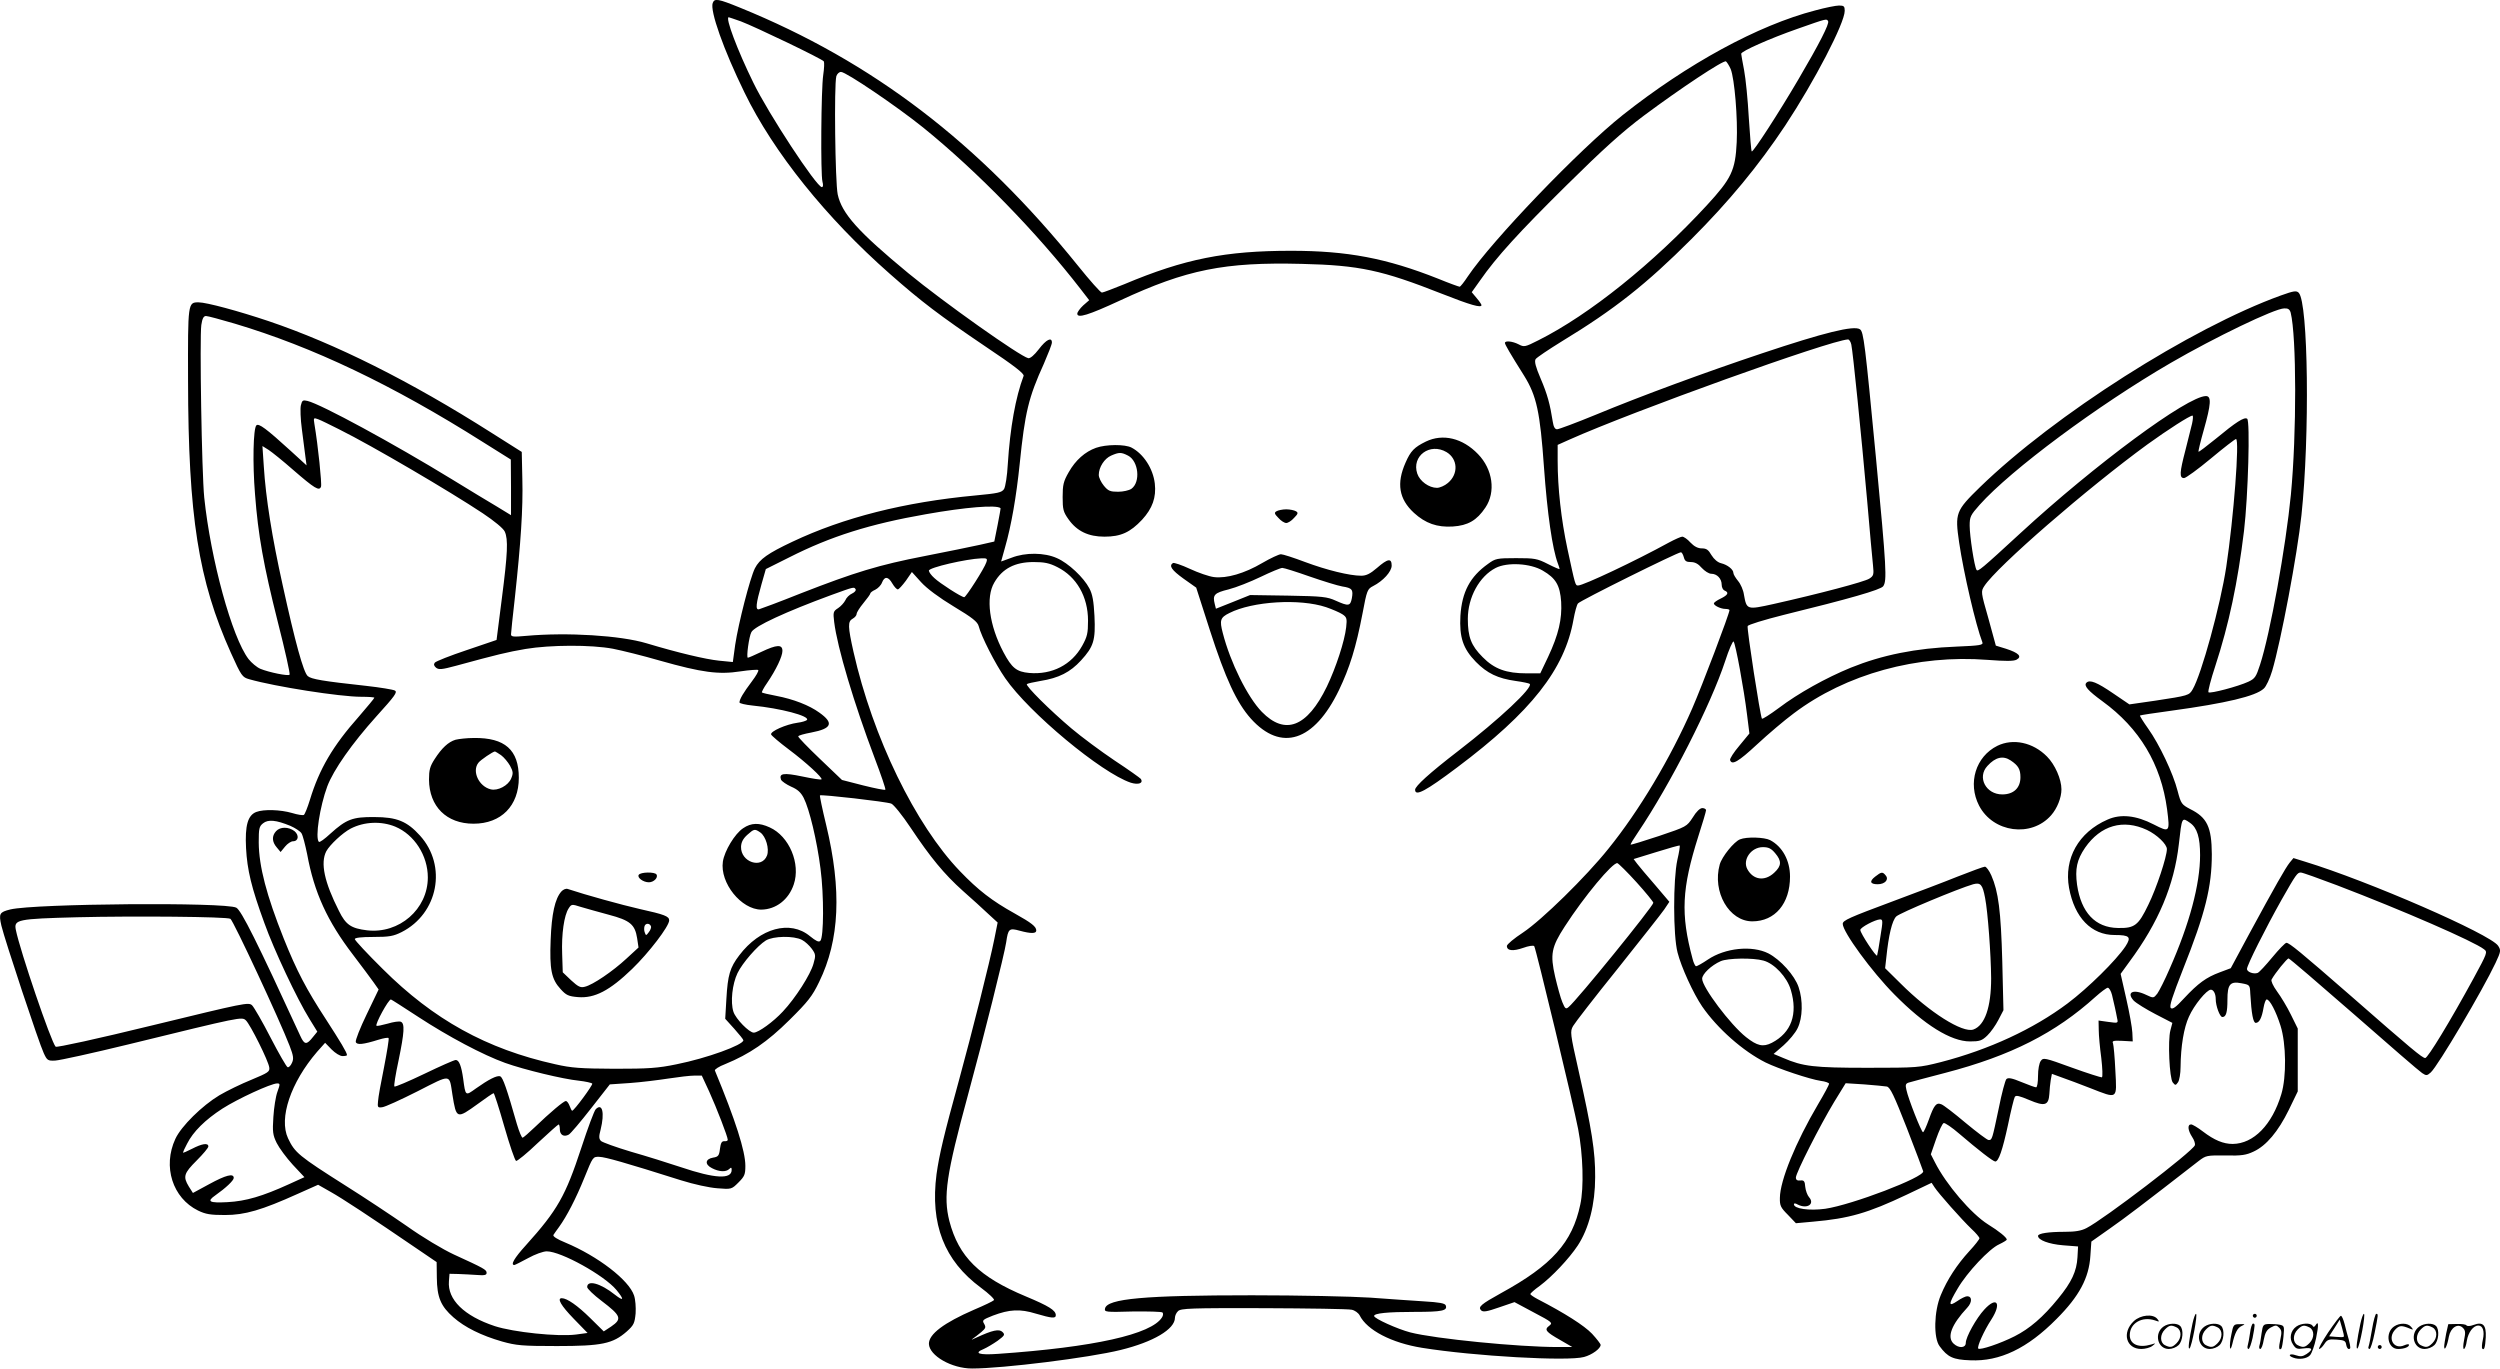 <?xml version="1.0" encoding="UTF-8"?>
<svg xmlns="http://www.w3.org/2000/svg" version="1.0" viewBox="0 0 1280.288 700.833" preserveAspectRatio="xMidYMid meet">
  <g transform="translate(-0.304,700.834) scale(0.1,-0.1)" fill="#000000" stroke="none">
    <path d="M3653 6993 c-15 -39 55 -238 163 -459 148 -305 419 -642 744 -928 162 -143 256 -214 488 -371 151 -101 202 -141 197 -152 -41 -109 -69 -264 -81 -453 -3 -58 -12 -114 -19 -126 -12 -18 -30 -22 -147 -33 -364 -34 -675 -113 -937 -237 -125 -59 -168 -89 -192 -136 -25 -50 -84 -280 -101 -392 l-12 -88 -71 7 c-68 7 -208 40 -371 89 -133 40 -406 57 -616 38 -66 -6 -78 -5 -78 8 0 8 9 94 20 190 30 278 42 455 38 605 l-3 139 -155 98 c-417 265 -799 456 -1142 572 -155 52 -318 96 -358 96 -55 0 -55 -1 -54 -399 1 -698 53 -1025 219 -1395 54 -120 59 -126 94 -136 133 -38 465 -90 574 -90 37 0 67 -2 67 -5 0 -3 -36 -46 -79 -96 -134 -151 -203 -269 -251 -427 -12 -39 -26 -74 -31 -77 -5 -3 -32 1 -61 10 -59 17 -144 20 -183 5 -43 -17 -58 -69 -52 -185 6 -112 27 -201 94 -384 49 -137 167 -388 231 -491 l40 -65 -22 -27 c-33 -42 -44 -41 -65 5 -222 483 -302 643 -328 657 -56 29 -1030 21 -1157 -9 -56 -14 -60 -21 -46 -83 17 -72 193 -603 217 -653 17 -37 21 -40 59 -38 22 1 191 38 375 83 580 142 580 142 601 123 22 -20 117 -210 120 -242 3 -21 -7 -27 -91 -62 -52 -21 -126 -57 -165 -80 -88 -53 -195 -158 -225 -223 -66 -142 -14 -303 116 -367 39 -19 64 -23 138 -23 102 0 188 25 374 109 l103 46 65 -37 c57 -32 186 -116 470 -310 l72 -49 1 -80 c1 -100 20 -146 85 -203 58 -51 142 -93 250 -124 72 -20 101 -23 280 -23 230 0 286 12 357 74 37 33 41 43 46 93 2 31 -1 72 -8 92 -26 79 -185 201 -352 271 -42 17 -65 32 -61 39 4 6 17 25 29 41 39 54 86 144 130 253 43 106 43 107 76 106 31 -1 130 -29 418 -120 67 -21 145 -38 187 -41 72 -6 73 -5 108 30 31 31 35 41 35 85 0 75 -50 232 -156 488 -3 5 21 21 53 33 124 51 215 113 329 226 95 94 117 122 152 195 105 215 116 470 36 803 -20 82 -34 150 -32 152 6 6 339 -32 365 -42 12 -4 57 -60 99 -123 102 -153 172 -238 268 -324 44 -39 102 -91 129 -117 l49 -45 -17 -85 c-23 -116 -116 -485 -180 -719 -79 -287 -102 -385 -116 -485 -33 -256 39 -442 227 -581 42 -31 72 -60 67 -64 -4 -5 -50 -27 -102 -49 -154 -67 -232 -125 -231 -175 2 -60 116 -126 221 -126 157 0 600 55 761 95 167 41 278 106 278 165 0 10 7 26 16 34 14 14 66 16 437 15 232 -1 435 -4 452 -8 16 -3 34 -16 41 -29 38 -76 164 -141 319 -166 267 -43 748 -70 830 -47 41 11 85 43 85 62 0 5 -20 31 -44 57 -40 42 -139 105 -278 177 -21 11 -38 23 -38 26 0 4 21 23 48 42 63 47 150 139 195 207 57 87 89 211 89 350 1 129 -17 244 -86 550 -42 186 -43 196 -27 224 9 16 111 148 228 293 116 146 224 282 239 304 l26 39 -73 86 c-41 47 -82 96 -92 109 l-18 24 117 36 c64 20 117 35 119 33 2 -2 -3 -35 -12 -73 -22 -101 -22 -388 1 -475 19 -75 81 -210 126 -276 78 -113 209 -229 325 -287 65 -32 227 -86 282 -94 24 -3 43 -10 43 -15 0 -5 -25 -52 -56 -104 -116 -197 -195 -391 -196 -480 -1 -40 4 -50 41 -87 l41 -43 88 8 c184 16 281 44 479 138 l128 61 15 -23 c20 -31 138 -164 189 -213 23 -21 41 -43 41 -48 0 -5 -23 -35 -52 -66 -63 -69 -113 -145 -146 -225 -35 -83 -38 -220 -6 -262 41 -56 69 -69 157 -72 151 -7 293 61 442 212 116 116 166 210 173 323 l5 73 95 67 c80 56 167 122 455 346 37 28 41 29 137 28 82 -2 106 2 144 20 65 30 126 103 180 213 l46 95 0 161 0 161 -35 71 c-19 39 -51 92 -71 119 -21 29 -32 54 -28 61 18 33 79 108 87 108 5 0 155 -129 335 -286 179 -157 336 -293 349 -301 21 -14 25 -14 44 3 37 33 267 423 332 561 28 60 28 65 13 88 -39 59 -665 332 -990 431 l-58 18 -19 -23 c-21 -26 -74 -119 -209 -368 l-93 -173 -56 -21 c-70 -26 -111 -56 -183 -133 -42 -46 -59 -58 -68 -50 -9 9 7 57 63 200 114 286 147 422 147 588 -1 139 -24 188 -111 231 -43 23 -47 27 -64 92 -23 91 -94 240 -151 320 -25 35 -44 66 -42 67 1 2 75 13 163 25 277 38 430 74 471 113 12 10 31 51 43 91 45 152 129 597 150 797 43 405 35 1089 -14 1139 -12 12 -25 10 -92 -14 -459 -166 -1159 -611 -1540 -981 -125 -122 -129 -133 -107 -284 23 -156 85 -423 119 -511 5 -14 -11 -17 -132 -22 -209 -8 -381 -43 -542 -108 -127 -52 -269 -131 -368 -206 -46 -34 -85 -59 -87 -55 -9 15 -78 462 -73 474 2 7 84 32 183 57 338 83 498 129 511 147 20 28 17 90 -37 658 -56 585 -63 645 -82 658 -31 21 -184 -17 -501 -123 -293 -98 -614 -216 -853 -315 -100 -41 -188 -74 -197 -74 -11 0 -18 12 -22 38 -14 90 -28 142 -62 221 -26 61 -33 88 -26 100 5 8 66 49 134 91 270 164 433 293 664 524 192 192 343 375 480 581 150 227 305 525 305 588 0 23 -4 27 -29 27 -16 0 -71 -11 -122 -25 -293 -76 -654 -273 -986 -536 -223 -177 -669 -642 -793 -826 -19 -29 -38 -53 -42 -53 -4 0 -54 18 -110 41 -265 105 -465 143 -753 143 -336 0 -545 -41 -854 -171 -57 -23 -109 -43 -115 -43 -7 0 -62 62 -123 138 -508 630 -1050 1044 -1730 1321 -113 46 -131 49 -140 24z m144 -94 c74 -28 418 -193 425 -205 3 -5 2 -36 -3 -69 -11 -72 -14 -509 -4 -547 5 -18 3 -28 -3 -28 -27 0 -275 378 -351 535 -82 167 -145 335 -126 335 2 0 30 -10 62 -21z m5568 1 c8 -12 -45 -116 -152 -298 -99 -169 -233 -376 -239 -369 -3 2 -9 79 -15 171 -5 92 -16 202 -24 244 -8 42 -15 81 -15 85 0 13 146 78 289 128 153 54 148 52 156 39z m-499 -245 c20 -49 37 -255 31 -375 -7 -145 -27 -186 -153 -323 -274 -297 -601 -560 -862 -691 -69 -35 -74 -36 -102 -21 -31 16 -70 20 -70 7 0 -8 26 -53 99 -169 63 -102 81 -184 101 -468 17 -237 43 -418 71 -492 5 -13 9 -26 9 -29 0 -2 -27 9 -60 26 -55 28 -68 30 -163 30 -98 0 -106 -2 -143 -29 -93 -66 -134 -144 -142 -266 -6 -110 13 -168 79 -236 58 -59 112 -85 204 -98 37 -5 69 -12 72 -15 18 -18 -153 -179 -367 -344 -148 -114 -220 -180 -220 -198 0 -36 54 -7 215 114 380 285 551 503 596 757 7 39 17 76 23 83 10 14 510 262 527 262 5 0 11 -11 15 -25 5 -20 13 -25 36 -25 21 0 38 -9 56 -30 15 -16 36 -30 49 -30 29 0 53 -25 53 -56 0 -14 7 -27 15 -30 24 -10 17 -23 -20 -41 -19 -9 -35 -20 -35 -25 0 -11 36 -28 59 -28 12 0 21 -3 21 -6 0 -18 -140 -387 -191 -504 -112 -256 -272 -524 -429 -718 -115 -144 -341 -365 -437 -429 -46 -30 -83 -61 -83 -69 0 -25 31 -28 83 -10 27 10 53 14 57 9 8 -9 202 -816 225 -937 25 -130 30 -299 11 -386 -41 -195 -145 -311 -406 -454 -103 -57 -119 -71 -102 -88 10 -10 29 -7 92 15 l79 27 99 -53 c95 -50 98 -53 79 -68 -27 -20 -18 -31 56 -73 l62 -36 -75 0 c-199 0 -628 42 -755 75 -65 17 -185 71 -185 84 0 14 69 21 210 21 138 0 167 6 157 33 -4 11 -31 16 -114 21 -59 4 -182 12 -273 19 -91 6 -363 12 -605 12 -549 0 -743 -17 -753 -68 -4 -18 5 -19 141 -15 80 1 149 -1 153 -5 5 -4 4 -16 -2 -25 -54 -87 -349 -153 -840 -187 -97 -7 -127 3 -73 25 16 7 48 26 71 42 36 27 39 31 25 45 -17 17 -52 9 -132 -28 -22 -11 -31 -14 -21 -7 10 7 31 23 45 35 22 19 24 24 14 42 -11 18 -8 21 45 42 85 32 139 35 220 10 82 -24 102 -26 102 -8 0 25 -36 47 -153 96 -240 100 -344 203 -392 386 -32 127 -16 237 95 645 80 293 188 726 196 783 10 69 15 74 69 59 59 -16 85 -15 85 1 0 20 -24 39 -110 87 -117 65 -188 120 -281 217 -228 237 -446 685 -545 1123 -29 130 -30 156 -4 170 11 6 20 17 20 24 0 8 16 33 35 56 19 23 35 45 35 49 0 4 11 13 25 19 14 7 30 23 35 37 13 33 32 32 53 -5 10 -17 22 -30 28 -30 5 0 23 20 41 44 l31 45 47 -52 c30 -33 92 -79 168 -125 95 -57 121 -78 127 -100 13 -52 84 -192 136 -267 122 -177 493 -485 643 -535 39 -12 65 -3 52 19 -4 5 -64 48 -134 94 -70 47 -170 121 -222 165 -109 92 -237 219 -228 227 3 3 34 10 69 16 95 15 153 45 208 105 65 71 75 103 69 228 -4 76 -10 111 -26 141 -29 56 -108 130 -166 155 -64 29 -162 30 -233 2 -29 -11 -53 -19 -53 -19 0 1 9 34 20 72 32 111 58 261 75 427 27 265 45 340 124 514 22 51 41 99 41 108 0 30 -29 16 -67 -34 -23 -30 -44 -48 -54 -46 -42 9 -437 289 -614 435 -258 213 -341 306 -362 404 -13 64 -19 559 -7 605 4 12 14 22 24 22 26 0 287 -177 421 -285 278 -225 584 -540 806 -827 l44 -57 -31 -27 c-16 -15 -30 -34 -30 -42 0 -25 56 -8 220 68 340 158 533 197 930 187 296 -7 410 -32 717 -153 147 -58 203 -74 203 -58 0 3 -11 20 -25 36 l-25 30 42 59 c84 121 201 249 444 489 187 185 285 273 394 355 188 140 409 287 422 279 5 -4 16 -21 24 -39z m2868 -1248 c30 -122 31 -619 1 -932 -26 -267 -106 -712 -158 -871 -20 -62 -26 -71 -60 -87 -52 -24 -195 -62 -204 -54 -4 4 12 65 35 135 70 214 115 428 147 692 21 177 32 564 16 574 -15 10 -57 -17 -161 -103 -47 -38 -86 -68 -88 -66 -2 2 10 52 27 112 37 131 40 173 11 173 -94 0 -569 -351 -949 -701 -202 -186 -219 -200 -226 -189 -11 17 -35 173 -35 226 0 46 4 54 51 107 160 179 605 510 979 727 224 130 533 279 581 279 20 1 28 -5 33 -22z m-10529 -56 c399 -119 807 -313 1272 -607 l142 -89 1 -142 0 -143 -72 44 c-40 23 -144 87 -231 140 -299 183 -669 384 -739 401 -24 6 -28 3 -34 -22 -4 -15 -2 -71 5 -123 7 -52 15 -115 18 -140 l6 -45 -82 75 c-124 113 -163 142 -175 130 -16 -16 -20 -193 -7 -352 16 -210 43 -362 117 -656 37 -145 64 -266 60 -269 -7 -8 -105 12 -149 30 -19 8 -46 31 -61 50 -85 111 -194 511 -227 827 -13 128 -24 819 -15 884 5 34 12 46 24 46 9 0 76 -18 147 -39z m8279 -108 c8 -37 50 -450 81 -798 13 -154 27 -304 30 -332 5 -47 3 -54 -19 -68 -24 -16 -259 -78 -491 -130 -136 -30 -137 -30 -151 48 -3 23 -17 55 -30 70 -13 16 -24 34 -24 41 0 18 -30 42 -63 50 -17 4 -36 20 -49 41 -16 28 -26 35 -50 35 -20 0 -39 10 -58 30 -15 17 -34 30 -42 30 -7 0 -38 -14 -68 -30 -171 -94 -438 -220 -465 -220 -15 0 -14 -2 -55 188 -32 150 -50 312 -50 450 l0 82 58 26 c326 146 1338 510 1429 514 6 0 14 -12 17 -27z m1745 -404 c-5 -22 -21 -83 -34 -136 -30 -115 -32 -143 -7 -143 9 0 71 45 137 100 66 55 124 100 129 100 19 0 -12 -403 -50 -655 -30 -197 -127 -551 -172 -627 -18 -31 -21 -32 -192 -58 l-132 -19 -81 55 c-86 59 -122 73 -139 56 -15 -15 8 -41 82 -95 190 -138 300 -322 331 -553 15 -118 14 -120 -68 -78 -91 47 -170 55 -237 25 -149 -65 -224 -200 -197 -350 28 -152 114 -241 233 -241 78 0 87 -10 56 -58 -48 -72 -191 -213 -296 -292 -176 -132 -403 -237 -650 -301 -111 -28 -118 -29 -375 -29 -276 0 -331 7 -431 50 l-50 21 51 44 c28 25 61 64 72 88 26 53 28 143 5 210 -20 60 -93 141 -155 173 -84 42 -221 28 -310 -32 -28 -19 -55 -34 -60 -34 -4 0 -13 17 -18 38 -62 230 -55 360 29 626 22 68 40 129 40 135 0 6 -9 11 -19 11 -12 0 -31 -18 -49 -48 -31 -47 -31 -47 -173 -95 -78 -26 -144 -46 -145 -44 -2 2 15 30 37 62 167 248 373 653 447 878 19 59 39 104 43 100 10 -10 53 -244 69 -375 l12 -96 -51 -62 c-29 -34 -50 -67 -48 -74 9 -28 41 -10 138 80 57 53 142 125 188 159 268 202 633 302 993 274 92 -7 133 -7 148 1 30 16 11 35 -54 56 l-52 16 -38 139 c-39 136 -39 138 -21 166 64 99 526 500 836 726 104 75 216 147 230 147 4 0 3 -18 -2 -41z m-9488 -30 c169 -84 567 -318 734 -429 60 -40 106 -78 113 -94 18 -40 15 -110 -15 -343 l-27 -212 -153 -52 c-84 -28 -157 -57 -163 -64 -7 -9 -5 -16 6 -26 14 -11 29 -10 103 10 209 57 262 70 356 86 127 21 335 22 447 1 46 -9 155 -36 241 -61 216 -61 300 -72 411 -55 47 7 89 10 92 7 4 -4 -11 -30 -33 -59 -43 -57 -63 -91 -63 -107 0 -5 30 -12 68 -16 142 -14 290 -53 278 -73 -3 -5 -25 -12 -49 -15 -58 -8 -140 -44 -135 -60 2 -6 43 -41 91 -77 88 -66 175 -146 167 -153 -3 -3 -47 4 -99 15 -96 20 -120 16 -108 -17 4 -8 27 -24 51 -35 33 -14 50 -29 65 -58 29 -57 68 -219 86 -362 18 -136 17 -352 -1 -370 -8 -8 -22 -1 -53 24 -101 84 -256 42 -362 -98 -48 -63 -59 -101 -66 -223 l-6 -102 47 -52 c25 -28 46 -54 46 -58 0 -24 -187 -92 -342 -123 -96 -20 -144 -23 -318 -23 -174 1 -220 4 -303 23 -352 78 -624 229 -884 488 -79 78 -143 147 -143 153 0 7 32 11 95 11 82 0 103 4 145 25 187 95 234 339 94 494 -66 73 -118 95 -234 95 -111 1 -143 -11 -225 -85 -29 -27 -55 -46 -59 -42 -20 20 5 181 43 284 32 85 127 220 251 358 95 105 110 125 95 133 -9 5 -76 16 -148 24 -220 24 -280 34 -298 50 -22 19 -65 176 -128 464 -55 247 -87 449 -97 610 l-7 104 32 -20 c18 -12 74 -57 124 -101 112 -97 135 -111 144 -87 5 14 -15 210 -34 322 -5 31 -4 32 20 23 14 -5 62 -29 108 -52z m3386 -403 c1 -1 -6 -40 -15 -86 l-17 -85 -75 -17 c-41 -9 -167 -35 -280 -57 -237 -46 -358 -83 -635 -191 -110 -44 -207 -80 -215 -82 -19 -4 -16 27 13 129 l22 77 120 60 c213 108 414 171 700 221 203 36 361 49 382 31z m-73 -278 c-9 -29 -104 -178 -113 -178 -14 0 -126 72 -153 98 -16 14 -28 31 -28 38 0 16 192 60 268 63 30 1 33 -1 26 -21z m364 -24 c98 -49 157 -151 157 -274 0 -65 -4 -82 -30 -129 -54 -97 -154 -149 -271 -139 -65 6 -89 25 -132 106 -73 138 -92 281 -47 357 41 71 105 105 201 105 55 0 81 -5 122 -26z m2486 -18 c67 -39 88 -75 94 -160 5 -88 -13 -167 -67 -282 l-40 -84 -69 0 c-105 0 -166 22 -226 83 -59 59 -76 103 -76 196 0 110 59 218 143 261 59 30 177 24 241 -14z m-3519 -96 c3 -5 -5 -15 -18 -21 -14 -6 -30 -22 -35 -35 -6 -12 -23 -31 -37 -40 -25 -16 -26 -21 -20 -71 16 -131 102 -418 207 -696 33 -87 58 -160 55 -163 -2 -3 -53 7 -113 22 l-109 28 -113 108 c-62 59 -112 111 -111 115 0 5 30 13 67 20 105 20 117 48 41 102 -51 37 -132 69 -222 86 -38 7 -70 15 -72 17 -2 2 9 24 26 48 47 69 79 137 79 165 0 34 -28 33 -108 -5 -35 -17 -66 -30 -69 -30 -9 0 6 110 18 131 15 30 178 105 409 190 119 43 117 43 125 29z m-2895 -1211 c25 -11 51 -28 57 -38 7 -11 19 -59 29 -107 36 -197 104 -344 234 -514 44 -58 92 -122 106 -142 l26 -37 -61 -127 c-34 -70 -59 -134 -56 -142 6 -16 37 -13 117 12 26 8 49 12 51 8 3 -4 -8 -70 -23 -148 -16 -78 -30 -156 -31 -175 -3 -31 -2 -34 21 -31 14 1 95 38 182 82 175 89 161 90 178 -18 20 -125 22 -125 130 -47 41 30 77 55 81 55 3 0 28 -77 55 -172 27 -94 54 -173 60 -175 5 -2 56 39 111 92 56 52 104 95 107 95 3 0 6 -11 6 -25 0 -29 21 -41 46 -27 9 5 60 65 113 133 l97 124 103 7 c57 4 145 15 197 23 52 8 111 15 133 15 l38 0 38 -82 c38 -84 95 -231 95 -247 0 -5 -8 -8 -17 -7 -14 1 -19 -9 -23 -39 -4 -35 -9 -41 -35 -45 -41 -7 -44 -35 -6 -54 36 -19 72 -21 89 -4 9 9 12 8 12 -5 0 -49 -85 -45 -260 14 -63 21 -178 57 -255 79 -77 23 -146 48 -154 55 -11 11 -12 22 -2 59 21 85 9 138 -25 104 -8 -8 -41 -97 -74 -198 -81 -246 -121 -318 -284 -499 -59 -65 -80 -101 -59 -101 3 0 35 16 70 35 36 20 78 35 96 35 73 0 295 -123 357 -198 41 -50 38 -60 -8 -24 -74 59 -142 77 -142 39 0 -8 33 -40 74 -71 100 -76 106 -92 49 -131 l-38 -25 -70 69 c-64 63 -118 101 -145 101 -26 0 -4 -38 61 -105 l71 -73 -59 -8 c-93 -12 -321 12 -416 43 -157 52 -243 136 -235 230 l3 38 45 -1 c25 -1 68 -3 95 -5 39 -3 50 -1 50 11 0 16 -13 23 -168 94 -56 26 -160 88 -240 145 -78 54 -218 147 -312 206 -243 154 -262 170 -297 244 -48 103 14 286 149 443 l41 46 33 -34 c19 -19 43 -34 56 -34 13 0 23 2 23 5 0 13 -34 69 -109 185 -99 152 -148 245 -215 412 -88 221 -127 369 -128 492 0 71 2 82 22 98 26 21 67 17 140 -13z m9729 15 c36 -25 51 -75 51 -165 0 -149 -54 -352 -156 -582 -24 -56 -53 -113 -63 -127 -19 -24 -20 -24 -56 -7 -66 32 -105 15 -65 -29 13 -13 63 -44 111 -69 l87 -45 -10 -38 c-14 -51 -5 -246 12 -267 13 -16 15 -16 27 1 7 10 13 45 13 78 1 107 17 202 43 258 26 59 91 138 112 138 14 0 25 -21 25 -48 0 -35 21 -92 34 -92 19 0 26 23 26 89 0 79 14 95 71 84 44 -8 44 -9 46 -53 6 -105 15 -150 28 -150 18 0 31 25 40 78 4 23 11 42 16 42 16 0 48 -62 71 -135 29 -92 31 -261 4 -350 -47 -157 -142 -254 -249 -255 -48 0 -94 19 -153 64 -26 20 -53 36 -60 36 -20 0 -17 -30 5 -64 11 -16 17 -35 14 -43 -12 -32 -466 -379 -555 -424 -27 -14 -58 -19 -111 -19 -83 0 -137 -8 -137 -21 0 -21 55 -42 128 -48 l77 -6 -3 -55 c-4 -72 -30 -128 -99 -212 -77 -95 -146 -154 -223 -193 -73 -37 -177 -72 -186 -63 -8 8 29 91 67 149 54 84 28 121 -36 51 -41 -44 -95 -141 -95 -171 0 -26 -35 -29 -62 -4 -36 33 -12 97 70 185 25 27 25 58 -1 58 -8 0 -31 -11 -51 -25 -46 -31 -46 -17 2 64 49 84 163 205 213 227 21 10 39 21 39 24 0 11 -41 44 -96 78 -86 54 -215 205 -272 318 l-21 41 27 78 c15 43 32 80 39 82 6 2 42 -22 80 -55 97 -83 173 -142 184 -142 17 0 37 58 65 187 15 73 31 138 35 144 6 10 24 5 74 -16 80 -34 99 -28 103 31 1 21 4 53 7 71 l6 32 52 -19 c29 -10 93 -34 144 -54 143 -56 137 -60 129 89 -3 68 -9 131 -12 140 -6 13 2 15 47 13 l54 -3 -2 45 c-1 25 -15 103 -31 173 l-29 128 45 62 c149 201 229 392 253 601 16 142 15 140 58 110z m-9192 -19 c98 -41 167 -148 167 -260 0 -163 -147 -290 -311 -271 -82 10 -109 28 -144 99 -75 148 -96 246 -65 306 18 33 83 94 125 116 70 36 157 39 228 10z m8971 -17 c51 -24 102 -73 102 -98 0 -39 -53 -200 -95 -285 -51 -106 -70 -121 -156 -119 -116 2 -188 79 -209 221 -11 82 -1 128 41 190 80 115 195 148 317 91z m-2614 -268 c47 -52 86 -100 86 -105 0 -17 -391 -499 -434 -534 -14 -12 -18 -9 -32 25 -9 21 -25 80 -37 131 -26 114 -19 151 49 256 100 155 246 330 270 325 6 -2 51 -46 98 -98z m3589 -16 c335 -128 700 -287 751 -327 19 -14 17 -19 -53 -148 -122 -224 -235 -409 -248 -409 -15 0 -69 45 -383 320 -257 224 -313 270 -328 270 -6 0 -38 -33 -72 -74 -34 -41 -67 -77 -75 -80 -21 -8 -55 5 -55 20 0 19 95 208 177 354 75 132 81 140 99 140 8 0 92 -30 187 -66z m-10790 -171 c15 -9 254 -522 303 -650 20 -52 22 -67 12 -88 -6 -14 -16 -24 -22 -22 -6 2 -45 70 -87 151 -42 82 -85 156 -95 166 -18 17 -39 12 -508 -102 -286 -70 -493 -115 -498 -110 -23 23 -183 493 -204 599 -10 52 7 56 316 64 286 7 766 3 783 -8z m2927 -108 c16 -8 38 -29 50 -45 21 -29 21 -35 9 -77 -15 -55 -92 -176 -157 -245 -48 -52 -125 -108 -149 -108 -23 0 -92 70 -104 107 -16 49 -6 142 21 198 25 52 102 140 145 167 38 23 143 25 185 3z m4924 -106 c56 -15 121 -85 140 -150 37 -124 3 -219 -97 -271 -45 -23 -75 -16 -132 29 -80 63 -225 256 -225 299 0 24 47 69 95 90 36 16 166 18 219 3z m1785 -176 c5 -21 12 -50 15 -65 4 -16 8 -40 11 -54 6 -26 6 -26 -45 -19 l-50 7 1 -49 c0 -26 6 -91 13 -143 6 -52 8 -97 3 -99 -4 -1 -74 21 -154 50 -140 51 -146 52 -159 34 -8 -11 -14 -43 -14 -77 0 -32 -4 -58 -10 -58 -5 0 -39 12 -75 27 -48 20 -68 24 -77 15 -6 -6 -24 -73 -39 -149 -34 -161 -34 -163 -52 -163 -7 0 -60 40 -118 88 -58 49 -114 92 -124 95 -26 11 -38 -5 -64 -78 -13 -36 -26 -65 -30 -65 -8 0 -76 172 -85 217 -6 25 -4 32 11 37 10 3 95 26 188 50 337 88 564 204 770 390 28 25 55 45 62 46 7 0 17 -17 22 -37z m-8673 -113 c153 -100 330 -194 444 -235 98 -35 297 -83 377 -91 35 -4 66 -11 69 -15 4 -7 -93 -139 -103 -139 -2 0 -8 11 -13 25 -5 14 -14 25 -19 25 -11 0 -81 -59 -159 -134 -29 -28 -57 -52 -62 -54 -5 -2 -18 30 -30 70 -52 183 -72 239 -85 244 -16 7 -60 -16 -125 -62 -54 -39 -53 -40 -65 50 -9 65 -21 96 -38 96 -8 0 -80 -32 -161 -71 -81 -39 -150 -68 -153 -65 -4 3 6 63 21 133 30 145 33 191 11 199 -8 3 -38 -1 -67 -10 -29 -8 -54 -13 -57 -11 -8 8 61 135 74 135 2 0 66 -41 141 -90z m-722 -382 c-9 -24 -18 -82 -21 -130 -5 -76 -3 -92 17 -133 13 -26 50 -76 82 -111 l60 -64 -79 -36 c-136 -62 -221 -87 -315 -92 -94 -5 -108 3 -62 35 54 38 94 76 94 89 0 25 -40 15 -126 -32 l-83 -45 -21 33 c-31 51 -25 68 40 133 33 33 60 65 60 72 0 20 -32 15 -84 -12 -25 -13 -46 -22 -46 -19 0 2 9 23 21 45 31 62 93 123 181 180 80 51 247 128 280 129 16 0 16 -3 2 -42z m8242 26 c17 -4 37 -46 102 -212 44 -114 82 -214 84 -222 7 -30 -365 -172 -502 -192 -82 -11 -160 0 -160 23 0 6 7 6 19 -1 48 -25 90 2 58 38 -8 9 -17 33 -19 52 -2 30 -7 35 -25 33 -16 -2 -23 3 -23 15 0 24 123 266 196 387 l59 96 95 -6 c52 -4 104 -9 116 -11z M7305 4747 c-59 -29 -78 -48 -104 -108 -47 -106 -34 -186 43 -257 59 -54 119 -75 199 -70 77 5 123 31 167 97 54 80 38 196 -38 274 -79 82 -180 106 -267 64z m106 -54 c58 -35 62 -112 7 -158 -16 -14 -42 -25 -56 -25 -41 0 -88 34 -101 73 -30 90 65 160 150 110z M5616 4715 c-56 -20 -105 -63 -140 -125 -27 -47 -31 -65 -31 -127 0 -63 3 -76 30 -114 43 -61 102 -89 184 -89 84 0 132 22 193 87 53 58 73 114 65 185 -9 77 -58 152 -119 184 -34 18 -131 17 -182 -1z m164 -40 c54 -28 65 -136 17 -170 -12 -8 -42 -15 -68 -15 -40 0 -51 4 -73 31 -14 17 -26 42 -26 55 0 40 29 84 63 99 41 18 52 18 87 0z M6540 4390 c-12 -7 -11 -13 10 -34 13 -15 31 -26 40 -26 9 0 27 11 40 26 21 21 22 27 10 34 -8 5 -31 10 -50 10 -19 0 -42 -5 -50 -10z M6467 4125 c-90 -53 -182 -80 -247 -72 -25 3 -80 22 -123 42 -43 20 -82 33 -87 30 -22 -14 -7 -36 54 -80 l65 -46 70 -218 c80 -248 137 -371 210 -453 155 -172 324 -117 451 146 55 115 87 217 121 394 22 118 25 124 54 139 51 26 95 74 95 105 0 39 -20 36 -75 -12 -35 -30 -55 -40 -81 -40 -60 0 -177 29 -287 70 -58 22 -114 40 -124 40 -10 0 -53 -20 -96 -45z m243 -69 c69 -24 144 -47 167 -51 51 -8 57 -16 49 -61 -8 -40 -17 -41 -82 -12 -44 20 -68 23 -244 26 l-195 3 -87 -35 -88 -35 -6 24 c-12 47 -2 57 71 75 39 10 112 39 164 64 52 25 102 46 111 46 9 0 72 -20 140 -44z m84 -157 c32 -11 69 -27 83 -36 23 -15 25 -22 20 -67 -8 -71 -52 -206 -99 -304 -101 -208 -214 -251 -333 -129 -73 75 -161 252 -200 404 -17 65 -13 79 34 102 118 60 360 75 495 30z M10232 3189 c-111 -55 -153 -191 -94 -306 72 -139 268 -165 369 -50 31 35 53 90 53 133 0 52 -33 127 -74 168 -72 73 -174 94 -254 55z m68 -75 c39 -26 50 -45 50 -86 0 -55 -35 -88 -93 -88 -84 0 -130 88 -76 146 41 45 80 54 119 28z M8914 2710 c-31 -12 -93 -89 -104 -129 -39 -140 48 -291 167 -291 116 0 193 91 193 229 0 83 -39 154 -102 187 -29 15 -120 18 -154 4z m180 -71 c34 -40 33 -65 -5 -100 -49 -46 -108 -37 -138 19 -25 48 20 112 80 112 29 0 43 -7 63 -31z M10030 2520 c-69 -28 -217 -84 -330 -126 -228 -85 -260 -99 -260 -117 0 -41 148 -244 265 -362 154 -156 289 -240 387 -240 49 0 61 4 88 30 18 17 43 53 57 80 l26 50 -6 250 c-7 259 -20 358 -56 440 -11 25 -26 45 -33 45 -7 0 -69 -23 -138 -50z m139 -110 c14 -71 30 -288 31 -412 0 -147 -32 -241 -91 -262 -55 -19 -224 87 -373 236 l-79 78 6 53 c12 118 30 191 51 212 18 18 318 143 394 165 38 10 48 -1 61 -70z m-536 -197 c-7 -49 -15 -92 -17 -98 -3 -11 -86 114 -86 131 0 13 76 53 101 54 15 0 15 -8 2 -87z M9606 2519 c-31 -24 -26 -39 13 -39 37 0 59 24 41 45 -16 20 -22 19 -54 -6z M2336 3220 c-37 -11 -71 -43 -107 -99 -24 -37 -29 -56 -29 -105 1 -138 90 -226 228 -226 142 0 232 92 232 235 0 143 -71 206 -230 204 -36 0 -78 -5 -94 -9z m233 -79 c15 -11 35 -35 46 -54 16 -30 17 -39 6 -65 -15 -37 -69 -65 -105 -56 -61 15 -97 93 -63 136 10 14 75 58 85 58 2 0 16 -9 31 -19z M3809 2767 c-43 -28 -96 -117 -104 -171 -16 -109 94 -246 197 -246 75 1 140 51 166 129 36 106 -23 247 -123 292 -54 25 -95 24 -136 -4z m88 -22 c28 -20 47 -84 34 -118 -27 -70 -135 -34 -133 45 1 23 10 41 32 61 35 31 38 32 67 12z M3274 2528 c-9 -14 23 -38 52 -38 25 0 49 24 39 40 -8 14 -82 13 -91 -2z M2878 2443 c-33 -37 -50 -115 -55 -248 -6 -152 4 -201 51 -252 28 -31 40 -37 89 -41 85 -7 162 33 277 144 86 83 190 219 190 249 0 21 -24 30 -150 58 -92 21 -277 72 -370 103 -9 3 -23 -3 -32 -13z m242 -119 c110 -29 135 -50 146 -121 l7 -47 -62 -57 c-70 -65 -173 -135 -213 -144 -22 -6 -34 0 -70 33 l-43 41 -3 93 c-4 103 10 199 33 234 14 22 16 23 62 8 27 -8 91 -26 143 -40z m217 -60 c2 -5 -3 -19 -11 -29 -14 -19 -15 -19 -21 -2 -4 9 -4 24 -1 33 6 16 27 15 33 -2z M1417 2752 c-23 -25 -21 -55 3 -83 l20 -24 23 28 c12 15 31 27 40 27 29 0 33 31 8 52 -30 23 -73 23 -94 0z M11231 230 c-18 -85 -24 -135 -15 -127 12 11 43 177 33 177 -4 0 -12 -22 -18 -50z M11540 270 c0 -5 5 -10 10 -10 6 0 10 5 10 10 0 6 -4 10 -10 10 -5 0 -10 -4 -10 -10z M12091 230 c-18 -85 -24 -135 -15 -127 12 11 43 177 33 177 -4 0 -12 -22 -18 -50z M12151 203 c-7 -42 -15 -82 -18 -90 -3 -7 -1 -13 5 -13 5 0 17 37 26 83 19 95 19 97 8 97 -4 0 -14 -34 -21 -77z M10931 243 c-63 -59 -40 -143 38 -143 20 0 46 7 57 16 18 14 18 15 -6 7 -64 -19 -110 0 -110 48 0 61 63 98 130 75 22 -8 23 -7 11 8 -22 27 -85 21 -120 -11z M11926 185 c-31 -47 -52 -85 -46 -85 5 0 17 11 26 25 15 23 23 26 63 23 39 -3 46 -6 49 -25 2 -13 8 -23 13 -23 11 0 11 6 0 50 -6 19 -15 54 -21 78 -6 23 -14 42 -19 42 -4 0 -33 -38 -65 -85z m80 -22 c-2 -3 -20 -3 -40 -1 l-35 3 27 42 27 43 12 -42 c7 -23 11 -43 9 -45z M11083 215 c-50 -35 -31 -115 27 -115 17 0 39 9 50 20 22 22 27 79 8 98 -16 16 -59 15 -85 -3z m68 -5 c25 -14 25 -54 -1 -80 -23 -23 -33 -24 -61 -10 -25 14 -25 54 1 80 23 23 33 24 61 10z M11293 215 c-50 -35 -31 -115 27 -115 17 0 39 9 50 20 22 22 27 79 8 98 -16 16 -59 15 -85 -3z m68 -5 c25 -14 25 -54 -1 -80 -23 -23 -33 -24 -61 -10 -25 14 -25 54 1 80 23 23 33 24 61 10z M11430 173 c-12 -56 -8 -100 5 -48 13 57 26 83 48 93 20 9 19 10 -10 9 -31 0 -33 -2 -43 -54z M11526 183 c-4 -27 -9 -56 -12 -65 -3 -10 -1 -18 4 -18 5 0 14 26 21 57 13 68 13 73 2 73 -5 0 -12 -21 -15 -47z M11585 181 c-3 -25 -8 -54 -11 -63 -3 -10 -1 -18 4 -18 6 0 14 21 18 47 7 36 15 51 36 63 25 13 29 13 43 -1 13 -13 14 -24 6 -60 -9 -41 -8 -59 5 -47 3 3 8 31 11 61 5 53 4 56 -18 61 -13 3 -38 4 -56 4 -29 -1 -32 -4 -38 -47z M11763 215 c-30 -21 -38 -62 -17 -92 14 -22 21 -25 55 -20 45 6 50 -5 14 -29 -20 -13 -31 -14 -55 -6 -30 11 -44 -1 -14 -12 30 -12 71 -6 87 12 9 10 23 49 31 87 14 68 13 93 -3 66 -6 -9 -11 -10 -15 -2 -10 16 -58 14 -83 -4z m68 -5 c25 -14 25 -54 -1 -80 -23 -23 -33 -24 -61 -10 -25 14 -25 54 1 80 23 23 33 24 61 10z M12263 215 c-47 -33 -32 -115 21 -115 31 0 56 10 56 21 0 5 -11 4 -24 -2 -55 -25 -89 38 -45 82 20 20 31 21 74 3 18 -7 18 -6 6 9 -17 21 -59 22 -88 2z M12393 215 c-50 -35 -31 -115 27 -115 17 0 39 9 50 20 22 22 27 79 8 98 -16 16 -59 15 -85 -3z m68 -5 c25 -14 25 -54 -1 -80 -23 -23 -33 -24 -61 -10 -25 14 -25 54 1 80 23 23 33 24 61 10z M12530 178 c-5 -27 -10 -57 -10 -66 1 -27 16 5 24 51 9 47 47 71 72 45 13 -13 14 -24 6 -62 -5 -25 -6 -46 -1 -46 5 0 12 19 15 42 7 43 33 78 59 78 23 0 33 -29 23 -73 -5 -22 -6 -42 -3 -45 10 -11 15 6 18 58 3 64 -15 81 -63 63 -18 -7 -32 -7 -36 -2 -3 5 -25 8 -49 7 l-44 -1 -11 -49z M12180 110 c0 -5 5 -10 10 -10 6 0 10 5 10 10 0 6 -4 10 -10 10 -5 0 -10 -4 -10 -10z"></path>
  </g>
</svg>
